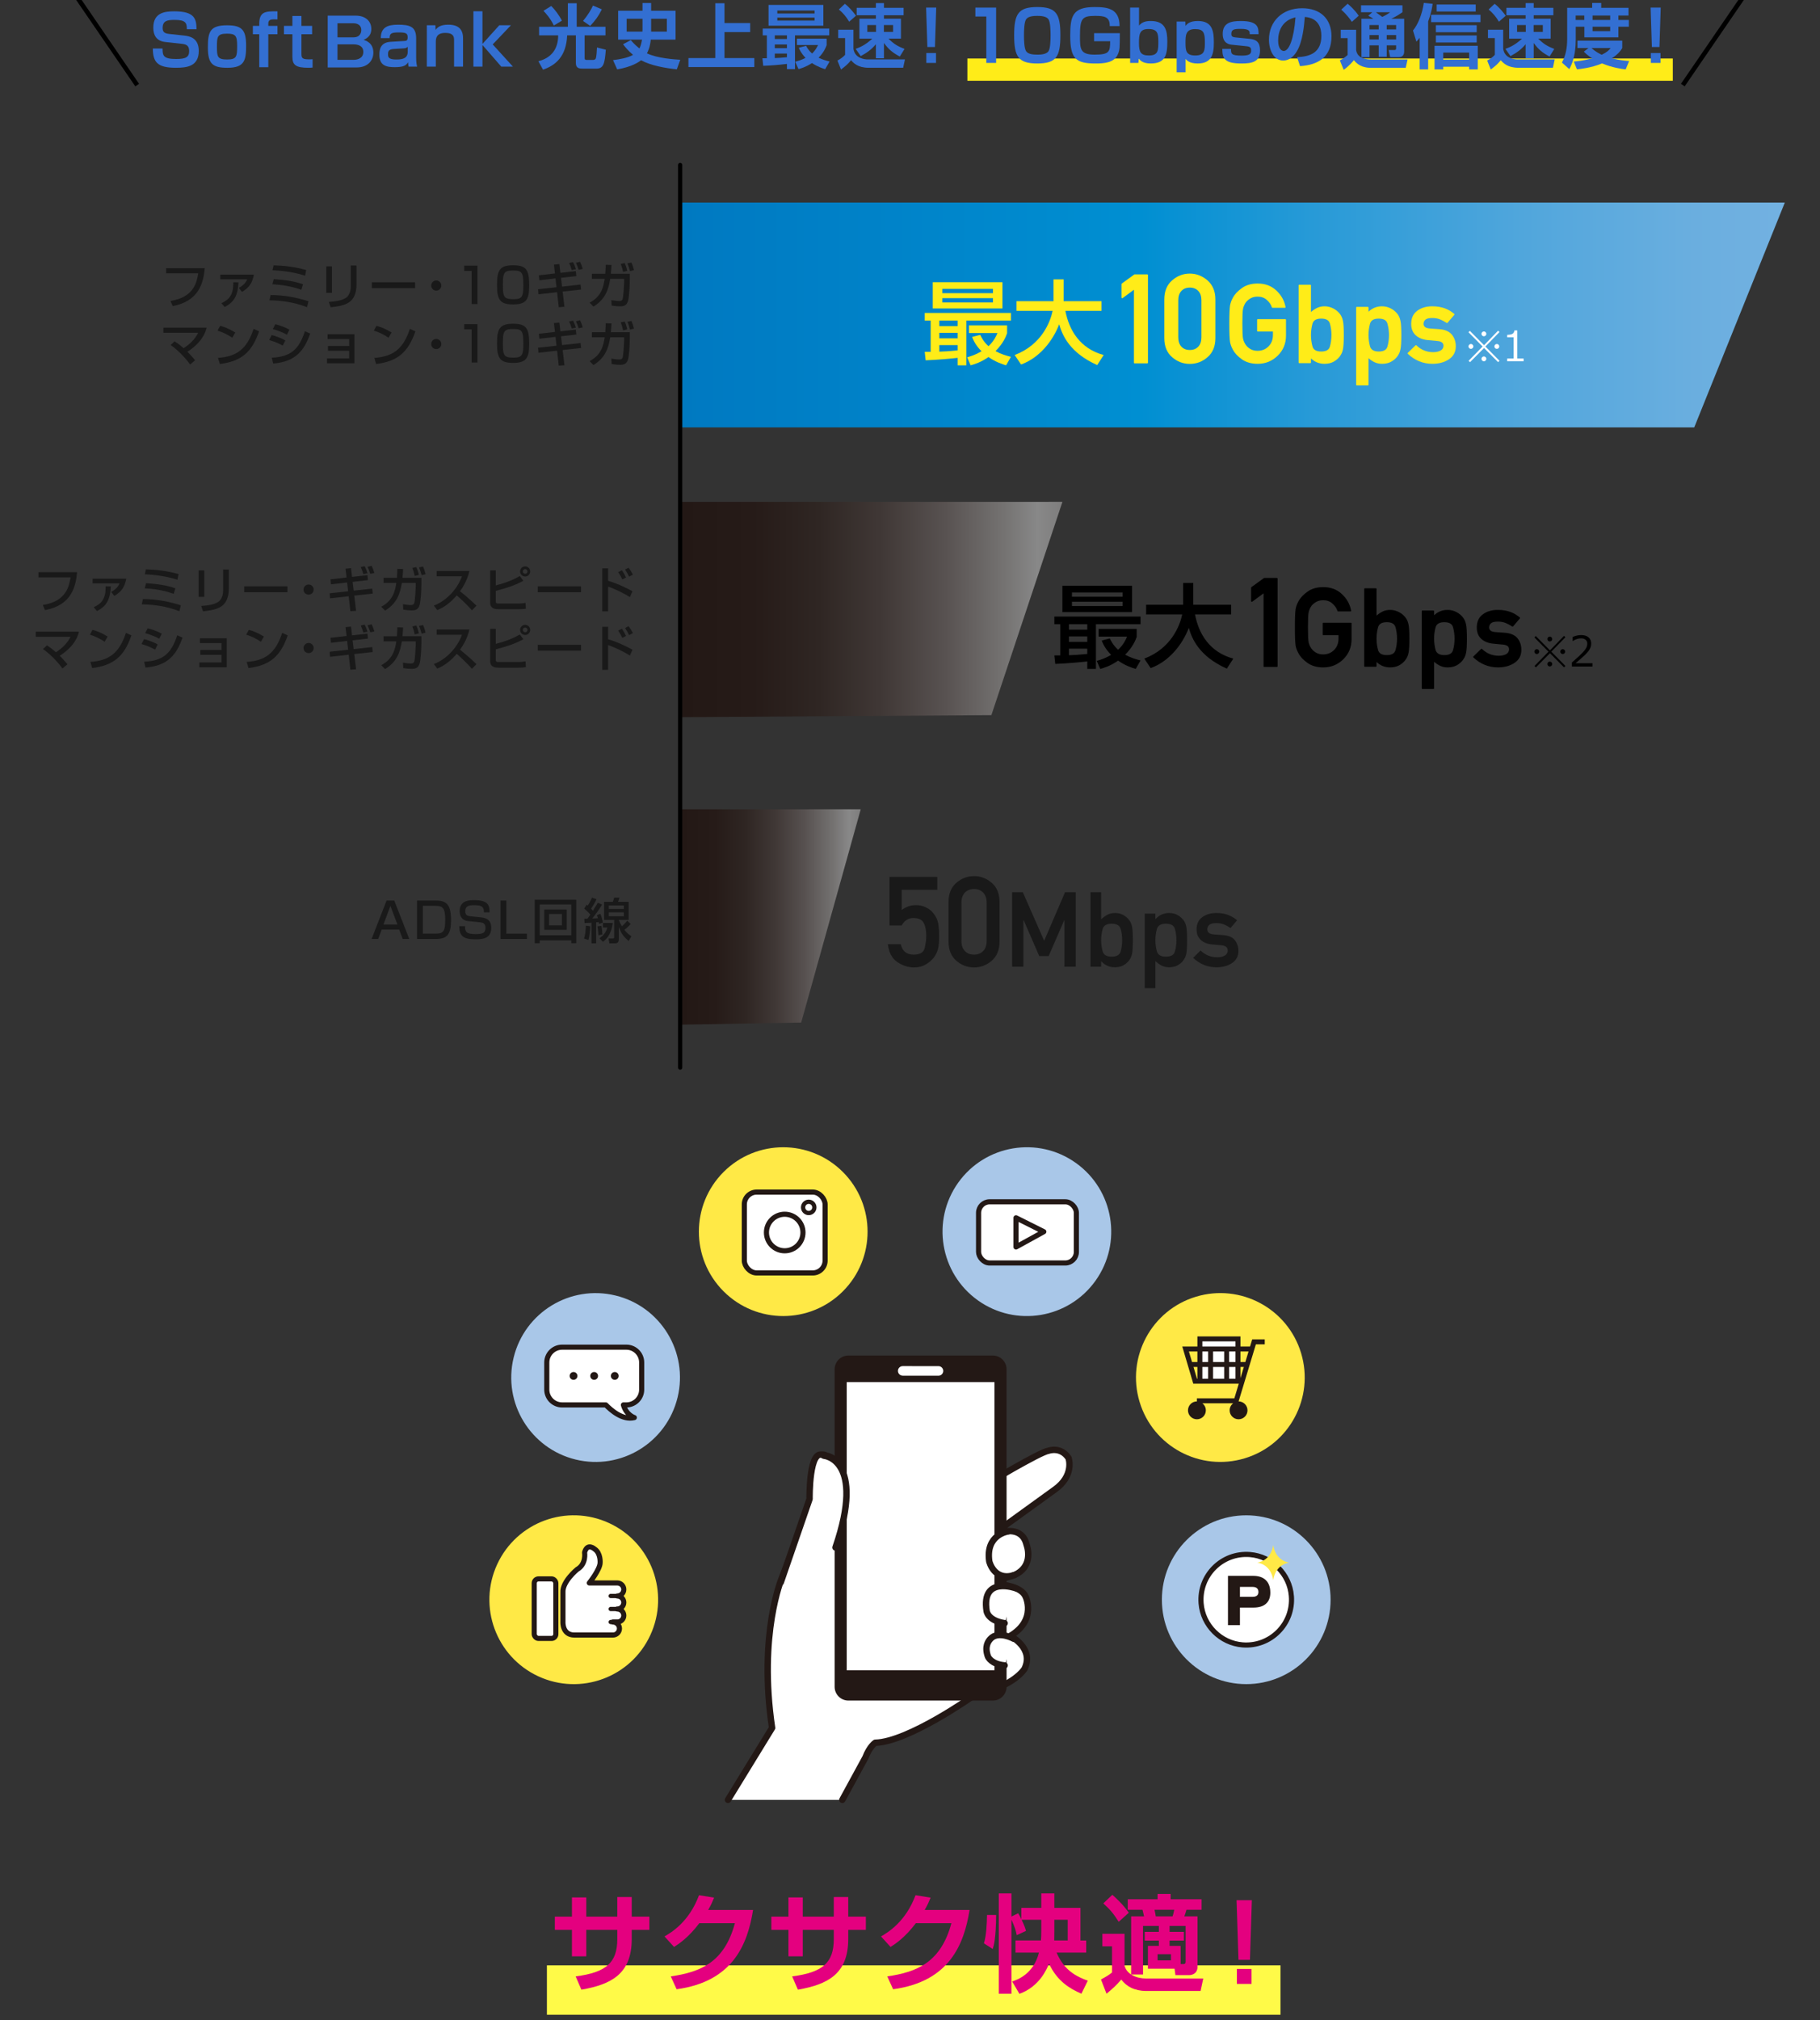 <?xml version="1.0" encoding="UTF-8"?>
<svg id="_レイヤー_11" data-name="レイヤー 11" xmlns="http://www.w3.org/2000/svg" width="750" height="832" xmlns:xlink="http://www.w3.org/1999/xlink" viewBox="0 0 750 832">
  <rect x="0" y="0" width="750" height="832" fill="#333333" stroke="none"/>
  <defs>
    <style>
      .cls-1 {
        fill: #fffa48;
      }

      .cls-2 {
        fill: #231815;
      }

      .cls-3 {
        fill: #a9c7e8;
      }

      .cls-4 {
        fill: #ffe946;
      }

      .cls-5 {
        fill: #ffec18;
      }

      .cls-6, .cls-7, .cls-8, .cls-9, .cls-10, .cls-11 {
        fill: #fff;
      }

      .cls-12 {
        fill: url(#_名称未設定グラデーション_2);
      }

      .cls-7 {
        stroke-width: 2.11px;
      }

      .cls-7, .cls-13, .cls-8, .cls-9, .cls-10, .cls-11 {
        stroke: #231815;
      }

      .cls-7, .cls-13, .cls-14, .cls-9, .cls-10, .cls-11 {
        stroke-linecap: round;
        stroke-linejoin: round;
      }

      .cls-13, .cls-14, .cls-15 {
        fill: none;
      }

      .cls-13, .cls-11 {
        stroke-width: 1.758px;
      }

      .cls-8, .cls-9 {
        stroke-width: 2.11px;
      }

      .cls-8, .cls-15 {
        stroke-miterlimit: 10;
      }

      .cls-14 {
        stroke-width: 1.731px;
      }

      .cls-14, .cls-15 {
        stroke: #000;
      }

      .cls-16 {
        fill: #336fd2;
      }

      .cls-17 {
        fill: url(#_名称未設定グラデーション_3);
      }

      .cls-10 {
        stroke-width: 2.637px;
      }

      .cls-18 {
        fill: #191919;
      }

      .cls-15 {
        stroke-width: 1.863px;
      }

      .cls-19 {
        fill: #e4007f;
      }

      .cls-20 {
        fill: url(#_名称未設定グラデーション_2-2);
      }
    </style>
    <linearGradient id="_名称未設定グラデーション_2" data-name="名称未設定グラデーション 2" x1="280.649" y1="7261.27" x2="437.82" y2="7261.27" gradientTransform="translate(0 7512.283) scale(1 -1)" gradientUnits="userSpaceOnUse">
      <stop offset="0" stop-color="#231815"/>
      <stop offset=".189" stop-color="#261b18"/>
      <stop offset=".361" stop-color="#2f2623"/>
      <stop offset=".526" stop-color="#403836"/>
      <stop offset=".688" stop-color="#575150"/>
      <stop offset=".846" stop-color="#747271"/>
      <stop offset=".935" stop-color="#888"/>
      <stop offset="1" stop-color="#7e7d7d"/>
    </linearGradient>
    <linearGradient id="_名称未設定グラデーション_2-2" data-name="名称未設定グラデーション 2" y1="7134.653" x2="354.7" y2="7134.653" xlink:href="#_名称未設定グラデーション_2"/>
    <linearGradient id="_名称未設定グラデーション_3" data-name="名称未設定グラデーション 3" x1="735.505" y1="7382.56" x2="281.138" y2="7382.56" gradientTransform="translate(0 7512.283) scale(1 -1)" gradientUnits="userSpaceOnUse">
      <stop offset="0" stop-color="#73b1e1"/>
      <stop offset=".09" stop-color="#69aedf"/>
      <stop offset=".239" stop-color="#50a6dc"/>
      <stop offset=".429" stop-color="#279ad7"/>
      <stop offset=".584" stop-color="#008fd2"/>
      <stop offset="1" stop-color="#0079c1"/>
    </linearGradient>
  </defs>
  <line class="cls-15" x1="31.292" y1="-1.795" x2="56.531" y2="35.04"/>
  <line class="cls-15" x1="693.469" y1="35.04" x2="718.708" y2="-1.795"/>
  <rect class="cls-5" x="398.642" y="24.092" width="290.695" height="9.166"/>
  <g>
    <path class="cls-16" d="M222.157,11.024h11.855V1.336h3.644v9.688h11.855v3.527h-8.588v9.34c0,.26,0,.78.694.78h2.862c.376,0,.78-.173.983-.491.347-.607.491-3.383.549-4.627l3.644.926c-.463,5.667-.896,7.778-3.875,7.778h-5.58c-1.302,0-2.892-.029-2.892-2.256v-11.45h-3.586c-.376,8.877-4.915,12.404-9.946,14.14l-1.909-3.47c5.263-1.359,8.154-4.945,8.154-10.67h-7.865v-3.527h.001ZM228.229,10.503c-1.475-3.123-3.585-5.321-4.279-6.044l3.21-1.995c1.445,1.417,3.296,3.846,4.395,6.044l-3.325,1.995h-.001ZM240.258,8.623c1.966-2.342,3.325-4.627,4.105-6.332l3.644,1.561c-1.388,2.805-2.544,4.396-4.8,6.824l-2.949-2.053h0Z"/>
    <path class="cls-16" d="M259.942,16.517c.578.665,1.677,1.967,3.557,3.441.463-.839.839-2.227,1.07-3.644h-9.832V4.43h10.034V1.249h3.557v3.181h10.062v11.884h-10.207c-.289,2.949-1.099,4.8-1.591,5.639,4.251,2.082,11.509,2.516,13.735,2.66l-1.417,3.933c-4.627-.463-10.699-1.532-14.747-3.73-.896.724-3.73,2.718-9.831,3.759l-1.706-3.816c2.631-.318,6.072-.896,8.241-2.169-2.111-1.764-3.297-3.296-4.106-4.366l3.181-1.706h0ZM264.771,7.727h-6.535v5.292h6.506c.029-.231.029-.637.029-.896v-4.396ZM268.328,13.019h6.477v-5.292h-6.477v5.292Z"/>
    <path class="cls-16" d="M298.554,1.336v8.154h10.583v3.73h-10.583v10.698h12.288v3.701h-27.151v-3.701h11.075V1.335h3.788Z"/>
    <path class="cls-16" d="M314.191,24.006h1.822v-9.455h-1.706v-2.776h27.412v2.776h-14.111v13.908h-3.325v-2.14c-3.268.405-6.506.665-9.773.78l-.318-3.094h0ZM316.707,2.03h22.583v8.559h-22.583V2.03ZM319.281,14.551v1.504h5.002v-1.504h-5.002ZM319.281,18.31v1.532h5.002v-1.532h-5.002ZM324.283,22.069h-5.002v1.851c1.214-.058,2.775-.115,5.002-.347v-1.504ZM320.322,4.344v1.214h15.354v-1.214h-15.354ZM320.322,7.236v1.243h15.354v-1.243h-15.354ZM332.176,18.86c.405.78,1.041,1.879,2.458,3.181,1.388-1.272,2.053-2.632,2.487-3.499h-8.732v-2.631h12.26v2.688c-.376,1.013-1.099,2.921-3.325,5.176,1.734.81,3.181,1.215,4.54,1.562l-1.822,3.152c-.983-.318-3.007-.926-5.436-2.516-2.458,1.59-4.396,2.168-5.552,2.486l-1.359-3.036c1.099-.289,2.631-.723,4.251-1.591-1.793-1.908-2.43-3.325-2.776-4.163l3.007-.81h-.001Z"/>
    <path class="cls-16" d="M345.417,12.237h6.275v7.894c.606,3.904,4.539,4.338,5.898,4.338h15.325l-.723,3.44h-14.169c-4.568,0-6.304-1.966-7.315-3.094-1.591,1.851-1.995,2.169-4.135,3.817l-1.475-3.701c1.069-.521,2.371-1.446,3.151-2.343v-6.91h-2.834v-3.441h.002ZM348.164,1.567c1.88,1.446,3.586,3.528,4.569,4.916l-2.806,2.458c-1.127-1.938-2.516-3.615-4.25-5.031l2.486-2.343h.001ZM352.588,20.102c1.128-.376,3.673-1.215,6.882-4.192h-5.32V7.697h6.796v-1.416h-7.923v-3.065h7.923v-1.938h3.325v1.938h8.096v3.065h-8.096v1.416h6.997v8.213h-5.118c2.082,2.14,3.817,3.18,6.593,4.25l-1.938,3.123c-2.862-1.504-4.598-2.892-6.534-5.581v6.304h-3.325v-5.783c-1.822,2.14-3.499,3.384-6.246,4.887l-2.111-3.007h0ZM357.417,10.329v2.805h3.586v-2.805h-3.586ZM364.241,10.329v2.805h3.788v-2.805h-3.788Z"/>
    <path class="cls-16" d="M385.805,3.129l-.521,16.222h-3.123l-.521-16.222h4.165ZM385.718,21.838v4.076h-3.99v-4.076h3.99Z"/>
  </g>
  <path class="cls-16" d="M410.493,3.129v22.785h-4.048V6.802h-4.511v-3.673h8.559Z"/>
  <path class="cls-16" d="M427.462,2.898c7.72,0,9.513,2.719,9.513,11.624,0,8.849-1.735,11.624-9.513,11.624s-9.543-2.747-9.543-11.624c0-8.819,1.735-11.624,9.543-11.624ZM422.864,7.929c-.839,1.186-.896,4.916-.896,6.593s.058,5.407.896,6.593c.896,1.302,3.122,1.388,4.8,1.388,1.012,0,3.47-.058,4.395-1.388.811-1.186.868-4.915.868-6.593s-.058-5.407-.868-6.593c-.925-1.33-3.411-1.388-4.597-1.388-1.244,0-3.673.058-4.598,1.388h0Z"/>
  <path class="cls-16" d="M457.305,10.735c.115-3.991-2.516-4.193-6.102-4.193-5.378,0-6.158,1.215-6.158,8.299,0,5.263,0,7.662,6.043,7.662s6.391-1.186,6.391-5.522h-6.622v-3.325h10.612c-.029,6.102-.029,6.795-.752,8.559-1.504,3.788-6.043,3.933-9.253,3.933-8.067,0-10.438-1.908-10.438-11.421,0-8.01.925-11.827,10.005-11.827,5.349,0,10.322.579,10.322,7.837h-4.048v-.002Z"/>
  <path class="cls-16" d="M469.385,3.129v7.402c1.272-1.504,2.834-1.879,4.829-1.879,5.956,0,6.824,3.759,6.824,8.501,0,5.407-.781,8.992-6.854,8.992-3.412,0-4.453-1.417-4.915-2.053l-.145,1.821h-3.412V3.128h3.673ZM469.357,17.702c0,3.701.665,5.147,4.105,5.147,3.875,0,3.875-2.14,3.875-5.783,0-3.354-.376-5.118-4.077-5.118-3.644,0-3.903,2.14-3.903,5.754Z"/>
  <path class="cls-16" d="M488.474,8.883l.059,1.793c.578-.723,1.59-2.023,5.089-2.023,6.072,0,6.593,4.221,6.593,8.992,0,5.002-1.099,8.501-6.68,8.501-3.412,0-4.511-1.33-4.974-1.879v5.522h-3.672V8.883h3.585ZM488.533,17.587c0,3.296.202,5.263,4.048,5.263,3.933,0,3.933-2.284,3.933-5.523,0-3.903-.578-5.349-4.049-5.349-3.932,0-3.932,2.747-3.932,5.609Z"/>
  <path class="cls-16" d="M514.995,14.088c0-1.215.029-2.197-3.729-2.197-2.66,0-3.846.231-3.846,2.053,0,.926.289,1.33,1.821,1.475l5.783.578c2.718.261,4.222,1.417,4.222,4.742,0,4.829-3.325,5.407-7.634,5.407-6.65,0-7.894-1.764-7.923-6.015h3.586c.028,2.054.028,2.776,4.568,2.776,3.644,0,3.729-1.128,3.729-2.14,0-1.186-.404-1.562-1.995-1.735l-5.869-.606c-.954-.087-3.846-.405-3.846-4.453,0-4.627,3.47-5.32,7.489-5.32,7.257,0,7.257,2.805,7.286,5.436h-3.644.002Z"/>
  <path class="cls-16" d="M534.515,23.543c5.176-.23,10.005-1.705,10.005-8.79,0-3.268-1.186-7.345-6.824-7.778-.289,3.47-.839,10.034-3.238,14.082-.492.839-2.343,3.875-5.668,3.875-3.903,0-5.869-4.366-5.869-8.56,0-7.575,5.493-12.982,13.647-12.982,7.489,0,12.115,4.308,12.115,11.565,0,8.56-5.378,11.77-12.954,12.289,0,0-1.214-3.701-1.214-3.701ZM526.707,16.69c0,3.644,1.619,4.309,2.313,4.309,2.14,0,4.164-4.829,4.829-13.851-5.494,1.243-7.143,5.639-7.143,9.542h.001Z"/>
  <path class="cls-16" d="M552.509,12.267h6.333v8.327c.173,1.041.693,3.904,6.361,3.904h14.833l-.752,3.44h-14.284c-2.11,0-5.089-.491-7.055-3.181-.405.521-2.024,2.458-4.222,3.99l-1.591-3.875c1.186-.578,2.284-1.388,3.21-2.227v-6.939h-2.834v-3.44h0ZM555.343,1.539c.983.838,2.775,2.342,4.568,4.944l-2.834,2.516c-.78-1.186-2.168-3.065-4.366-5.031,0,0,2.632-2.429,2.632-2.429ZM565.521,5.037h-4.655v-2.833h17.061v2.833c-.723.492-2.343,1.648-4.598,2.689h5.32v13.388c0,1.388-.55,2.429-2.313,2.429h-3.47l-.578-2.949h2.342c.578,0,.694-.26.694-.78v-1.128h-3.875v4.685h-3.296v-4.685h-3.788v4.857h-3.325V7.727h4.887c-.694-.463-1.099-.723-2.082-1.243l1.677-1.446h0ZM564.365,10.329v1.793h3.788v-1.793h-3.788ZM564.365,14.435v1.821h3.788v-1.821h-3.788ZM566.968,5.037c.838.579,2.11,1.504,2.66,1.938,2.11-1.069,2.573-1.445,3.21-1.938h-5.87ZM571.449,10.329v1.793h3.875v-1.793h-3.875ZM571.449,14.435v1.821h3.875v-1.821h-3.875Z"/>
  <path class="cls-16" d="M585.026,15.563c-.55.752-.81,1.012-1.359,1.562l-1.388-4.568c2.024-2.458,3.788-6.65,4.453-11.364l3.644.376c-.174,1.272-.521,3.673-1.851,7.287v19.72h-3.499v-13.012h0ZM610.095,6.079v3.036h-20.356v-3.036h20.356ZM608.968,18.86v9.715h-3.557v-1.099h-10.67v1.099h-3.586v-9.715h17.813ZM608.533,10.387v2.892h-16.828v-2.892h16.828ZM608.533,14.609v2.892h-16.828v-2.892h16.828ZM608.129,1.857v2.892h-16.106V1.857h16.106ZM594.741,21.665v2.892h10.67v-2.892h-10.67Z"/>
  <path class="cls-16" d="M613.169,12.237h6.275v7.894c.606,3.904,4.539,4.338,5.898,4.338h15.325l-.723,3.44h-14.169c-4.568,0-6.304-1.966-7.315-3.094-1.591,1.851-1.995,2.169-4.135,3.817l-1.475-3.701c1.069-.521,2.371-1.446,3.151-2.343v-6.91h-2.834v-3.441h.002ZM615.916,1.567c1.88,1.446,3.586,3.528,4.569,4.916l-2.806,2.458c-1.127-1.938-2.516-3.615-4.25-5.031l2.486-2.343h.001ZM620.34,20.102c1.128-.376,3.673-1.215,6.882-4.192h-5.32V7.697h6.796v-1.416h-7.923v-3.065h7.923v-1.938h3.325v1.938h8.096v3.065h-8.096v1.416h6.997v8.213h-5.118c2.082,2.14,3.817,3.18,6.593,4.25l-1.938,3.123c-2.862-1.504-4.598-2.892-6.534-5.581v6.304h-3.325v-5.783c-1.822,2.14-3.499,3.384-6.246,4.887l-2.111-3.007h-.001ZM625.169,10.329v2.805h3.586v-2.805h-3.586ZM631.993,10.329v2.805h3.788v-2.805h-3.788Z"/>
  <path class="cls-16" d="M645.813,3.216h10.294v-1.995h3.73v1.995h11.248v3.181h-4.164v1.822h4.309v2.775h-4.309v4.395h-14.023v-4.395h-3.557v5.32c0,2.429-.174,7.808-2.66,12.145l-3.036-2.689c1.619-2.949,2.168-6.217,2.168-9.629V3.216ZM654.604,19.784h-4.569v-3.036h18.478v3.036c-.521.839-1.446,2.4-4.309,4.222,3.181.81,5.522,1.012,7.142,1.128l-1.416,3.44c-1.735-.202-5.379-.665-9.745-2.457-4.481,1.851-8.848,2.284-10.352,2.429l-1.301-3.21c1.475-.115,4.019-.347,7.604-1.301-2.053-1.33-2.718-1.995-3.441-2.776l1.909-1.475h0ZM649.312,6.396v1.822h3.557v-1.822h-3.557ZM655.818,19.784c1.591,1.446,3.123,2.227,4.222,2.776,2.313-1.128,2.949-1.88,3.701-2.776h-7.923ZM656.281,6.396v1.822h7.258v-1.822h-7.258ZM656.281,10.994v1.821h7.258v-1.821h-7.258Z"/>
  <path class="cls-16" d="M684.361,3.129l-.521,16.222h-3.123l-.521-16.222h4.165ZM684.274,21.838v4.076h-3.99v-4.076h3.99Z"/>
  <path class="cls-16" d="M76.994,12.04c0-2.458-.347-3.846-5.002-3.846-3.036,0-4.974.347-4.974,3.325,0,1.647.78,2.255,2.689,2.458l6.13.664c2.14.231,6.072.868,6.072,6.333,0,6.391-4.944,6.939-9.427,6.939-7.749,0-9.426-2.399-9.513-7.923h4.019c0,2.921.289,4.309,5.61,4.309,3.961,0,5.349-.752,5.349-3.268,0-2.053-.982-2.747-2.747-2.949l-7.055-.78c-3.759-.405-4.974-2.892-4.974-5.87,0-6.159,4.568-6.767,8.646-6.767,8.473,0,9.108,3.152,9.166,7.374h-3.99,0Z"/>
  <path class="cls-16" d="M101.425,18.835c0,5.985-.637,9.079-7.691,9.079-6.072,0-8.067-1.562-8.067-8.327,0-6.333.723-9.166,7.894-9.166,6.13,0,7.865,1.879,7.865,8.414h0ZM93.56,24.502c3.961,0,4.164-1.156,4.164-5.667,0-4.077-.607-4.974-4.164-4.974-4.048,0-4.164,1.302-4.164,5.35,0,4.019.116,5.291,4.164,5.291Z"/>
  <path class="cls-16" d="M106.831,9.9c0-5.061,2.371-5.321,7.518-5.234v3.325c-2.429-.086-3.788-.115-3.788,1.706v.954h3.788v3.441h-3.788v13.59h-3.729v-13.59h-2.632v-3.441h2.632v-.751h0Z"/>
  <path class="cls-16" d="M120.492,6.575h3.729v4.076h4.396v3.441h-4.396v8.097c0,1.792.405,2.255,3.238,2.255.724,0,.896-.029,1.359-.058v3.44c-.752.087-1.359.087-1.648.087-5.263,0-6.679-1.099-6.679-4.568v-9.253h-3.471v-3.441h3.471v-4.076h.001Z"/>
  <path class="cls-16" d="M171.49,23.643c0,2.227.261,3.209.405,3.787h-3.528c-.145-.693-.173-1.012-.202-1.821-.723,1.243-1.677,2.053-5.465,2.053-3.412,0-6.361-.578-6.361-5.118,0-1.792.231-5.06,4.568-5.32l5.726-.347c.752-.058,1.359-.087,1.359-1.504,0-1.706-.781-2.023-3.76-2.023-3.064,0-3.672.521-3.672,2.342h-3.644c.029-4.481,2.862-5.522,7.113-5.522,4.713,0,7.46.723,7.46,5.552v7.923-.002ZM168.02,19.218c-.231.348-.607.637-1.59.694l-4.222.26c-2.256.145-2.313,1.215-2.313,2.285,0,1.532.867,2.053,3.585,2.053,3.182,0,4.54-.954,4.54-3.181v-2.111Z"/>
  <path class="cls-16" d="M179.424,10.399l.087,1.909c.81-1.157,2.11-2.14,5.233-2.14,4.049,0,6.072,1.792,6.072,5.58v11.682h-3.701v-11.017c0-1.301-.318-2.862-3.557-2.862-3.729,0-3.961,2.169-3.961,3.759v10.12h-3.701V10.399h3.528Z"/>
  <path class="cls-16" d="M205.756,10.399h4.8l-7.518,7.895,8.327,9.137h-4.8l-7.749-8.905v8.905h-3.73V4.646h3.73v13.445l6.939-7.691h.001Z"/>
  <path class="cls-16" d="M146.524,6.442c4.385,0,6.494,2.542,6.494,5.467,0,3.142-2.299,4.117-3.191,4.495.973.325,4.03,1.271,4.03,5.279,0,3.115-2.165,6.09-6.847,6.09h-11.966V6.443h11.48ZM139.076,9.579v5.797h6.554c2.844,0,3.25-2.032,3.25-2.98,0-2.655-2.545-2.818-3.25-2.818h-6.554ZM139.076,18.27v6.366h6.69c1.733,0,3.954-.731,3.954-3.251s-2.194-3.115-3.981-3.115h-6.663Z"/>
  <g>
    <g>
      <circle class="cls-4" cx="502.89" cy="567.303" r="34.761" transform="translate(-142.29 169.215) rotate(-16.769)"/>
      <rect class="cls-6" x="494.345" y="551.377" width="15.842" height="16.931"/>
      <circle class="cls-3" cx="423.167" cy="507.236" r="34.761" transform="translate(-235.565 556.546) rotate(-54.444)"/>
      <circle class="cls-3" cx="513.56" cy="658.816" r="34.761"/>
      <circle class="cls-4" cx="322.756" cy="507.236" r="34.761" transform="translate(-264.137 376.788) rotate(-45)"/>
      <circle class="cls-3" cx="245.442" cy="567.31" r="34.761" transform="translate(-363.736 672.121) rotate(-76.367)"/>
      <circle class="cls-4" cx="236.438" cy="658.816" r="34.761" transform="translate(-460.798 597.143) rotate(-65.203)"/>
      <path class="cls-9" d="M231.64,554.81h26.472c3.488,0,6.316,2.828,6.316,6.317v11.146c0,3.489-2.828,6.317-6.316,6.317h-1.213c1.172,4.19,4.494,5.218,4.494,5.218-4.877,1.219-9.646-3.099-11.737-5.218h-18.016c-3.488,0-6.316-2.828-6.316-6.317v-11.146c0-3.489,2.828-6.317,6.316-6.317h0Z"/>
      <path class="cls-2" d="M237.953,566.647c0,.893-.714,1.607-1.607,1.607s-1.607-.714-1.607-1.607.714-1.607,1.607-1.607c.944,0,1.607.765,1.607,1.607ZM246.448,566.647c0,.893-.714,1.607-1.607,1.607s-1.607-.714-1.607-1.607.715-1.607,1.607-1.607c.944,0,1.607.765,1.607,1.607ZM254.943,566.647c0,.893-.714,1.607-1.607,1.607s-1.607-.714-1.607-1.607.715-1.607,1.607-1.607c.944,0,1.607.765,1.607,1.607Z"/>
      <g>
        <rect class="cls-9" x="306.725" y="490.942" width="33.29" height="33.29" rx="5.078" ry="5.078"/>
        <circle class="cls-7" cx="323.369" cy="507.588" r="7.526"/>
        <circle class="cls-11" cx="333.263" cy="497.243" r="2.322"/>
      </g>
      <g>
        <rect class="cls-9" x="220.143" y="650.235" width="8.917" height="24.521" rx="1.785" ry="1.785"/>
        <path class="cls-9" d="M257.058,659.955c0-1.475-1.207-2.682-2.682-2.682,1.475,0,2.682-1.207,2.682-2.682s-1.207-2.682-2.682-2.682h-11.529s4.458-5.573,4.458-8.359c0,0,.279-3.901-2.229-5.573,0,0-3.065-2.786-4.18,1.393,0,0,.836,4.737-3.065,6.966,0,0-6.13,5.016-5.851,9.474v12.26s-.279,5.294,4.737,5.294h15.883c1.47-.007,2.67-1.211,2.67-2.682s-1.201-2.675-2.67-2.681h1.776c1.475,0,2.682-1.207,2.682-2.682s-1.207-2.682-2.682-2.682c1.475,0,2.682-1.207,2.682-2.682h0Z"/>
      </g>
      <line class="cls-13" x1="251.657" y1="657.273" x2="254.376" y2="657.273"/>
      <line class="cls-13" x1="251.657" y1="662.637" x2="254.376" y2="662.637"/>
      <line class="cls-13" x1="251.657" y1="668.001" x2="254.376" y2="668.001"/>
      <g>
        <rect class="cls-9" x="403.257" y="494.942" width="40.305" height="25.191" rx="4.552" ry="4.552"/>
        <polygon class="cls-9" points="418.689 501.529 418.689 513.546 430.134 507.251 418.689 501.529"/>
      </g>
      <path class="cls-2" d="M516.016,551.605l-.892,2.944h-3.952v-4.169h-17.735v4.169h-6.232l4.528,15.283h18.759l-1.833,6.051h-15.428v1.265c-2.032,0-3.679,1.647-3.679,3.679s1.647,3.677,3.679,3.677,3.678-1.645,3.678-3.677c0-1.187-.571-2.231-1.443-2.904h12.696c-.872.673-1.444,1.717-1.444,2.904,0,2.032,1.648,3.677,3.679,3.677s3.679-1.645,3.679-3.677-1.642-3.672-3.668-3.678l7.122-23.504h3.657v-2.041h-5.171,0ZM514.506,556.589l-1.314,4.334h-2.02v-4.334h3.334ZM512.574,562.964l-1.402,4.626v-4.626h1.402ZM499.892,560.923v-4.334h4.58v4.334h-4.58ZM504.472,562.964v4.827h-4.58v-4.827h4.58ZM497.851,560.923h-2.374v-4.334h2.374v4.334ZM506.512,556.589h2.619v4.334h-2.619v-4.334ZM495.477,552.42h13.654v2.129h-13.654v-2.129ZM493.437,556.589v4.334h-2.215l-1.284-4.334h3.499ZM493.257,567.791l-1.431-4.827h1.61v4.827h-.18.001ZM495.477,562.964h2.374v4.827h-2.374v-4.827ZM506.512,567.791v-4.827h2.619v4.827h-2.619Z"/>
      <g>
        <path class="cls-10" d="M299.994,741.233l18.177-29.622c-5.748-38.794,3.983-61.654,3.983-61.654l12.526-32.634s-.33-21.757,5.934-17.799c0,0,13.518,1.317,5.935,31.644,0,0,5.152,30.157,4.614,19.778l54.293-39.192s23.306-13.91,26.539-14.269c0,0,5.037-1.966,8.334,2.978,0,0,2.637,7.252-5.933,13.187l-26.534,19.167.328,1.647,4.93-3.516s8.062-2.519,9.906,5.165c0,0,3.447,8.691-4.947,12.526l-7.251,2.307-3.625,1.648-1.65,1.647,6.923-1.647s8.431.552,10.218,5.059c0,0,5.687,11.907-10.792,18.168l-4.699.176,2.982.589,6.211-2.809s9.952,5.039,5.772,13.559c0,0-4.397,7.118-18.921,10.089l-2.636,1.318s-26.412,18.645-39.927,18.974c0,0-2.28,1.436-4.077,6.107l-9.495,17.409"/>
        <path class="cls-2" d="M349.596,558.26h59.544c3.122,0,5.657,2.535,5.657,5.657v130.77c0,3.123-2.536,5.659-5.659,5.659h-59.54c-3.123,0-5.659-2.536-5.659-5.659v-130.768c0-3.123,2.535-5.658,5.658-5.658h-.001Z"/>
        <rect class="cls-6" x="348.929" y="569.201" width="60.878" height="118.682"/>
        <path class="cls-10" d="M321.763,651.623l11.849-34.301s-.328-21.757,5.935-17.799c0,0,17.228,1.273,4.751,37.781"/>
        <path class="cls-10" d="M418.661,654.125s-14.361-5.291-12.093,9.322c0,0,.352,3.922,7.432,5.039"/>
        <path class="cls-10" d="M417.78,674.91s-6.435-3.574-9.684.081c-.894,1.006-2.409,3.069-1.023,7.1.155.45,1.512,3.275,6.928,3.779"/>
        <path class="cls-10" d="M416.506,649.142l1.571-.504c-8.457,2.773-10.415-5.619-10.415-5.619-1.598-11.064,7.723-12.324,7.723-12.324"/>
        <path class="cls-6" d="M388.7,564.598c-.005,1.09-.887,1.969-1.975,1.968l-14.726-.013c-1.089-.005-1.97-.891-1.963-1.975h0c-.007-1.095.882-1.971,1.977-1.971l14.721.013c1.084.002,1.973.884,1.966,1.979h0Z"/>
      </g>
      <path class="cls-8" d="M532.162,657.297c.908,11.499-8.617,21.026-20.118,20.119-9.045-.713-16.371-8.043-17.084-17.088-.907-11.501,8.617-21.022,20.116-20.114,9.044.714,16.371,8.039,17.086,17.082h0Z"/>
      <path class="cls-2" d="M510.964,662.059v7.225h-4.936v-20.301h10.355c2.304,0,4.064.6,5.281,1.8,1.215,1.201,1.824,2.912,1.824,5.136,0,1.974-.596,3.492-1.788,4.552-1.192,1.059-2.924,1.589-5.196,1.589h-5.54ZM510.964,657.616h5.226c.787,0,1.383-.165,1.788-.494.406-.329.609-.823.609-1.481,0-.69-.203-1.212-.609-1.565-.405-.353-1.001-.53-1.788-.53h-5.226v4.07h0Z"/>
      <path class="cls-4" d="M524.682,636.296c-1.012,6.795-6.651,7.229-6.651,7.229,0,0,5.639.434,6.651,7.229,1.012-6.795,6.651-7.229,6.651-7.229,0,0-5.639-.434-6.651-7.229Z"/>
    </g>
    <rect class="cls-1" x="225.373" y="809.382" width="302.309" height="20.348"/>
    <g>
      <path class="cls-19" d="M254.375,781.252h5.951v8.096h7.265v5.427h-7.265v3.808c0,14.354-8.446,18.687-20.743,20.83l-2.363-5.47c12.56-1.619,17.155-5.646,17.155-15.316v-3.852h-12.779v10.897h-5.907v-10.897h-7.046v-5.427h7.046v-7.92h5.907v7.92h12.779v-8.096h0Z"/>
      <path class="cls-19" d="M310.332,786.59c-2.275,14.136-8.271,29.496-31.509,32.647l-2.406-5.296c12.428-1.794,22.1-5.864,26.432-21.925h-14.66c-4.42,5.908-8.446,8.533-10.415,9.803l-3.938-4.332c2.713-1.576,10.108-5.908,14.223-16.98l6.214,1.007c-.656,1.619-1.226,2.933-2.45,5.076h18.511-.002Z"/>
      <path class="cls-19" d="M343.595,781.252h5.951v8.096h7.265v5.427h-7.265v3.808c0,14.354-8.446,18.687-20.743,20.83l-2.363-5.47c12.56-1.619,17.155-5.646,17.155-15.316v-3.852h-12.779v10.897h-5.907v-10.897h-7.046v-5.427h7.046v-7.92h5.907v7.92h12.779v-8.096h0Z"/>
      <path class="cls-19" d="M399.551,786.59c-2.275,14.136-8.271,29.496-31.509,32.647l-2.406-5.296c12.428-1.794,22.1-5.864,26.432-21.925h-14.66c-4.42,5.908-8.446,8.533-10.415,9.803l-3.938-4.332c2.713-1.576,10.108-5.908,14.223-16.98l6.214,1.007c-.656,1.619-1.226,2.933-2.45,5.076h18.511-.002Z"/>
      <path class="cls-19" d="M410.499,788.648c-.088,9.539-.919,12.472-1.4,14.004l-3.633-2.32c1.007-3.194,1.226-8.271,1.27-11.684h3.764-.001ZM421.002,790.617c1.269,2.67,1.531,3.633,1.794,4.595l-3.808,1.751c-.524-2.977-2.101-6.215-2.188-6.346v30.459h-5.208v-41.313h5.208v9.541l2.757-1.357c.394.613.656,1.051,1.312,2.407v-4.639h8.228v-5.952h5.383v5.952h10.766v13.435h2.363v4.989h-12.21c2.626,5.995,6.39,9.321,12.866,11.554l-2.626,5.383c-4.727-2.058-9.978-5.121-13.348-12.385-.875,2.145-3.895,9.452-12.209,12.428l-2.977-5.076c1.926-.656,8.797-2.932,11.028-11.903h-9.671v-4.989h10.503c.087-1.094.131-2.318.131-3.764v-4.77h-8.096.002ZM439.994,799.15v-8.533h-5.514v4.901c0,1.838,0,2.057-.044,3.632h5.558Z"/>
      <path class="cls-19" d="M454.269,796.393h9.146v13.173c.962,3.632,5.076,5.251,8.796,5.251h23.632l-1.095,5.12h-22.8c-1.707,0-4.026-.438-5.82-1.312-1.707-.832-2.976-1.969-4.07-3.369-2.057,2.362-3.457,3.676-6.083,5.82l-2.275-5.865c1.795-.962,3.457-1.925,4.552-2.888v-10.766h-3.982v-5.164h0ZM458.382,780.332c4.07,3.676,5.515,5.602,6.783,7.396l-4.157,3.721c-2.275-3.502-3.282-4.771-6.346-7.571l3.72-3.545h0ZM477.55,793.154h-6.521v19.999h-4.901v-23.938h5.339c-.219-.963-.394-1.663-.656-2.713h-6.083v-4.333h12.297v-2.188h5.383v2.188h12.735v4.333h-6.215c-.35,1.182-.438,1.531-.875,2.713h5.427v20.743c0,2.976-2.451,3.457-3.37,3.457h-5.732l-.351-2.626h-10.984v-9.408h4.508v-2.188h-5.82v-3.589h5.82v-2.45h0ZM475.756,786.503c.263,1.05.263,1.269.525,2.713h6.914c.35-.919.656-2.494.7-2.713h-8.14.001ZM477.025,804.795v2.538h5.515v-2.538h-5.515ZM481.97,795.605h5.908v3.589h-5.908v2.188h4.552v7.483h1.094c.438,0,.963-.044.963-.963v-14.748h-6.608v2.45h-.001Z"/>
      <path class="cls-19" d="M515.876,782.564l-.788,24.551h-4.727l-.787-24.551h6.302ZM515.744,810.878v6.171h-6.039v-6.171h6.039Z"/>
    </g>
  </g>
  <g>
    <path class="cls-18" d="M84.376,110.43c-.521,5.839-2.268,13.604-13.223,15.631l-.903-2.127c9.731-1.484,10.855-7.825,11.438-11.377h-13.224v-2.127s15.912,0,15.912,0Z"/>
    <path class="cls-18" d="M104.64,113.099c-.702,3.451-1.826,5.277-4.936,7.103l-1.265-1.646c2.488-1.344,3.13-2.849,3.432-3.511h-11.097v-1.946h13.866ZM91.237,124.857c3.351-1.524,4.976-3.611,4.916-8.607l2.127.04c-.261,5.879-2.127,8.267-5.699,10.152l-1.344-1.585h0Z"/>
    <path class="cls-18" d="M126.529,126.502c-5.599-2.127-10.535-2.729-15.491-2.829l.482-2.188c6.44.101,10.936,1.164,15.61,2.568l-.602,2.448h0ZM124.181,119.339c-4.455-1.545-7.967-2.026-11.939-2.268l.562-2.127c5.196.381,8.326.863,12.079,2.127,0,0-.702,2.268-.702,2.268ZM125.726,113.52c-2.749-.843-6.983-1.926-13.444-2.228l.481-2.026c3.793.101,8.367.521,13.424,1.946l-.461,2.308Z"/>
    <path class="cls-18" d="M136.78,120.603h-2.328v-10.896h2.328v10.896ZM146.913,116.971c0,8.026-4.775,8.949-10.654,9.571l-.743-2.207c2.91-.181,4.836-.521,6.582-1.404,2.327-1.185,2.448-4.134,2.448-4.896v-8.688h2.367v7.625h0Z"/>
    <path class="cls-18" d="M171.051,116.249v2.428h-17.818v-2.428h17.818Z"/>
    <path class="cls-18" d="M181.863,117.593c0,1.164-.923,2.087-2.087,2.087s-2.106-.923-2.086-2.087c0-1.164.942-2.087,2.086-2.087s2.087.923,2.087,2.087Z"/>
    <path class="cls-18" d="M196.771,109.406v15.812h-2.408v-13.645h-3.069v-2.167h5.478,0Z"/>
    <path class="cls-18" d="M218.078,117.533c0,5.778-1.144,7.845-6.621,7.845-5.378,0-6.642-1.865-6.642-8.065,0-6.16,1.244-8.066,6.642-8.066,5.478,0,6.621,1.966,6.621,8.287h0ZM207.223,117.352c0,4.996.462,5.858,4.375,5.858,3.611,0,4.073-1.043,4.073-5.778,0-5.257-.542-6.02-4.234-6.02-3.731,0-4.214.883-4.214,5.939h0Z"/>
    <path class="cls-18" d="M228.27,108.985l2.247-.221.421,3.611,6.341-.723.221,2.047-6.32.723.441,3.611,7.625-.843.221,2.047-7.604.843.742,6.261-2.348.181-.683-6.181-7.685.863-.161-2.087,7.605-.823-.422-3.632-6.642.763-.2-2.047,6.621-.762-.421-3.632h.001ZM235.614,111.212c-.462-1.444-.622-1.886-1.084-2.889l1.626-.361c.481.963.762,1.625,1.163,2.909l-1.705.341ZM238.443,111.112c-.381-1.305-.943-2.528-1.104-2.87l1.705-.421c.422.943.803,1.886,1.104,2.93l-1.705.361h0Z"/>
    <path class="cls-18" d="M259.529,112.737v2.628c0,1.004-.101,4.776-.482,7.404-.441,3.15-1.905,3.392-3.631,3.392-.643,0-1.807-.04-3.371-.321l-.121-2.228c.702.121,2.248.361,3.23.361,1.265,0,1.425-.662,1.545-1.404.222-1.204.502-5.478.502-6.461v-1.265h-5.738c-.742,4.575-2.047,8.407-6.902,11.417l-1.586-1.604c4.856-2.589,5.659-6.401,6.221-9.812h-5.277v-2.106h5.519c.14-1.887.16-3.03.16-3.692l2.388.08c-.04.883-.101,2.007-.261,3.612h7.806-.002ZM256.759,111.974c-.281-1.404-.502-2.106-.963-3.291l1.646-.341c.32.742.702,1.665,1.043,3.211l-1.726.421ZM259.609,111.673c-.201-.742-.521-1.986-1.063-3.211l1.665-.36c.462,1.104.702,1.766,1.044,3.149l-1.646.422h0Z"/>
    <path class="cls-18" d="M78.336,150.097c-1.906-2.669-5.036-5.96-8.025-8.006l1.645-1.525c1.746,1.164,2.789,2.007,3.713,2.829,2.487-1.605,4.695-3.672,5.999-6.341h-14.326v-2.106h17.798c-.281,1.063-.883,3.472-3.451,6.24-1.063,1.164-2.589,2.488-4.455,3.672,1.465,1.465,2.488,2.709,3.171,3.512l-2.067,1.726h-.002Z"/>
    <path class="cls-18" d="M95.711,139.101c-1.505-1.104-3.993-2.327-6.06-2.949l1.083-1.967c1.766.502,3.512,1.084,6.221,2.749l-1.244,2.167ZM89.852,147.388c7.505-.542,11.858-3.431,14.647-11.959l2.268,1.023c-2.949,8.568-7.283,12.36-16.173,13.464l-.742-2.528Z"/>
    <path class="cls-18" d="M116.536,142.312c-2.628-1.305-2.688-1.345-5.618-2.288l1.044-2.026c.963.241,3.451.943,5.618,2.207l-1.044,2.107ZM112.002,147.308c7.564-.382,11.096-3.09,13.645-10.896l2.187.963c-2.448,6.862-5.879,11.598-15.27,12.34,0,0-.562-2.407-.562-2.407ZM118.242,137.837c-2.448-1.364-5.177-2.127-5.819-2.308l1.044-1.986c.682.181,3.25.803,5.799,2.227l-1.023,2.067h0Z"/>
    <path class="cls-18" d="M146.051,137.656v11.959h-11.297v-2.007h9.149v-3.15h-8.748v-1.986h8.748v-2.85h-8.909v-1.966h11.057,0Z"/>
    <path class="cls-18" d="M160.115,139.101c-1.505-1.104-3.993-2.327-6.06-2.949l1.083-1.967c1.766.502,3.512,1.084,6.221,2.749l-1.244,2.167h0ZM154.256,147.388c7.505-.542,11.858-3.431,14.647-11.959l2.268,1.023c-2.949,8.568-7.283,12.36-16.173,13.464l-.742-2.528Z"/>
    <path class="cls-18" d="M181.863,141.669c0,1.164-.923,2.087-2.087,2.087s-2.106-.923-2.086-2.087c0-1.164.942-2.087,2.086-2.087s2.087.923,2.087,2.087Z"/>
    <path class="cls-18" d="M196.771,133.482v15.812h-2.408v-13.645h-3.069v-2.167h5.478,0Z"/>
    <path class="cls-18" d="M218.078,141.609c0,5.778-1.144,7.845-6.621,7.845-5.378,0-6.642-1.865-6.642-8.065,0-6.16,1.244-8.066,6.642-8.066,5.478,0,6.621,1.966,6.621,8.287h0ZM207.223,141.428c0,4.996.462,5.858,4.375,5.858,3.611,0,4.073-1.043,4.073-5.778,0-5.257-.542-6.02-4.234-6.02-3.731,0-4.214.883-4.214,5.939h0Z"/>
    <path class="cls-18" d="M228.27,133.062l2.247-.221.421,3.611,6.341-.723.221,2.047-6.32.723.441,3.611,7.625-.843.221,2.047-7.604.843.742,6.261-2.348.181-.683-6.181-7.685.863-.161-2.087,7.605-.823-.422-3.632-6.642.763-.2-2.047,6.621-.762-.421-3.632h.001ZM235.614,135.289c-.462-1.444-.622-1.886-1.084-2.889l1.626-.361c.481.963.762,1.625,1.163,2.909l-1.705.341ZM238.443,135.189c-.381-1.305-.943-2.528-1.104-2.87l1.705-.421c.422.943.803,1.886,1.104,2.93l-1.705.361h0Z"/>
    <path class="cls-18" d="M259.529,136.813v2.628c0,1.004-.101,4.776-.482,7.404-.441,3.15-1.905,3.392-3.631,3.392-.643,0-1.807-.04-3.371-.321l-.121-2.228c.702.121,2.248.361,3.23.361,1.265,0,1.425-.662,1.545-1.404.222-1.204.502-5.478.502-6.461v-1.265h-5.738c-.742,4.575-2.047,8.407-6.902,11.417l-1.586-1.604c4.856-2.589,5.659-6.401,6.221-9.812h-5.277v-2.106h5.519c.14-1.887.16-3.03.16-3.692l2.388.08c-.04.883-.101,2.007-.261,3.612h7.806-.002ZM256.759,136.05c-.281-1.404-.502-2.106-.963-3.291l1.646-.341c.32.742.702,1.665,1.043,3.211l-1.726.421ZM259.609,135.749c-.201-.742-.521-1.986-1.063-3.211l1.665-.36c.462,1.104.702,1.766,1.044,3.149l-1.646.422h0Z"/>
  </g>
  <g>
    <path class="cls-18" d="M31.77,235.644c-.521,5.839-2.268,13.604-13.223,15.631l-.903-2.127c9.731-1.484,10.855-7.825,11.438-11.377h-13.225v-2.127h15.913Z"/>
    <path class="cls-18" d="M52.033,238.312c-.702,3.451-1.826,5.277-4.936,7.103l-1.265-1.646c2.488-1.344,3.13-2.849,3.432-3.511h-11.097v-1.946h13.866ZM38.63,250.07c3.351-1.524,4.976-3.611,4.916-8.607l2.127.04c-.261,5.879-2.127,8.267-5.699,10.152l-1.344-1.585h0Z"/>
    <path class="cls-18" d="M73.923,251.716c-5.599-2.127-10.535-2.729-15.491-2.829l.482-2.188c6.44.101,10.936,1.164,15.61,2.568l-.602,2.448h0ZM71.575,244.553c-4.455-1.545-7.966-2.026-11.939-2.268l.562-2.127c5.196.381,8.326.863,12.079,2.127l-.702,2.268ZM73.12,238.734c-2.749-.843-6.983-1.926-13.444-2.228l.481-2.026c3.793.101,8.367.521,13.424,1.946l-.461,2.308h0Z"/>
    <path class="cls-18" d="M84.174,245.816h-2.328v-10.896h2.328v10.896ZM94.307,242.184c0,8.026-4.775,8.949-10.654,9.571l-.743-2.207c2.91-.181,4.836-.521,6.582-1.404,2.327-1.185,2.448-4.134,2.448-4.896v-8.688h2.367v7.625h0Z"/>
    <path class="cls-18" d="M118.444,241.463v2.428h-17.818v-2.428h17.818Z"/>
    <path class="cls-18" d="M129.257,242.807c0,1.164-.923,2.087-2.087,2.087s-2.106-.923-2.086-2.087c0-1.164.942-2.087,2.086-2.087s2.087.923,2.087,2.087Z"/>
    <path class="cls-18" d="M142.398,234.199l2.247-.221.421,3.611,6.341-.723.221,2.047-6.32.723.441,3.611,7.625-.843.221,2.047-7.604.843.742,6.261-2.348.181-.683-6.181-7.685.863-.161-2.087,7.605-.823-.422-3.632-6.642.763-.2-2.047,6.621-.762-.421-3.632h.001ZM149.742,236.426c-.462-1.444-.622-1.886-1.084-2.889l1.626-.361c.481.963.762,1.625,1.163,2.909l-1.705.341ZM152.571,236.326c-.381-1.305-.943-2.528-1.104-2.87l1.705-.421c.422.943.803,1.886,1.104,2.93l-1.705.361Z"/>
    <path class="cls-18" d="M173.659,237.951v2.628c0,1.004-.101,4.776-.482,7.404-.441,3.15-1.905,3.392-3.632,3.392-.642,0-1.806-.04-3.37-.321l-.121-2.228c.702.121,2.248.361,3.23.361,1.265,0,1.425-.662,1.546-1.404.221-1.204.501-5.478.501-6.461v-1.265h-5.738c-.742,4.575-2.047,8.407-6.902,11.417l-1.586-1.604c4.856-2.589,5.659-6.401,6.221-9.812h-5.277v-2.106h5.519c.14-1.887.16-3.03.16-3.692l2.388.08c-.04.883-.101,2.007-.261,3.612h7.806-.002ZM170.889,237.188c-.281-1.404-.502-2.106-.963-3.291l1.646-.341c.32.742.702,1.665,1.043,3.211l-1.726.421ZM173.739,236.887c-.201-.742-.521-1.986-1.063-3.211l1.665-.36c.462,1.104.702,1.766,1.044,3.149l-1.646.422Z"/>
    <path class="cls-18" d="M178.793,249.389c4.294-1.565,9.351-5.939,11.578-12.04h-10.434v-2.187h13.483c-.281,1.204-.983,4.374-3.853,8.327,2.348,1.886,4.635,3.853,6.782,5.959l-1.886,1.906c-2.268-2.669-5.338-5.377-6.261-6.14-2.327,2.688-4.855,4.775-8.026,6.06l-1.385-1.886h.002Z"/>
    <path class="cls-18" d="M204.314,234.901v6.18c4.796-1.244,7.424-2.448,9.912-3.853l1.444,1.967c-3.672,1.926-6.38,2.829-11.356,4.133v4.335c0,.562.101.902.963.902h8.648c.782,0,1.906-.141,2.629-.301l.16,2.408c-.582.1-1.305.221-3.07.221h-8.146c-1.003,0-3.491,0-3.491-2.629v-13.363h2.308,0ZM218.501,235.342c0,1.163-.924,2.087-2.087,2.087-1.144,0-2.087-.924-2.087-2.087s.943-2.087,2.087-2.087,2.087.923,2.087,2.087ZM215.45,235.342c0,.542.441.963.964.963.541,0,.963-.421.963-.963,0-.521-.422-.963-.963-.963-.522,0-.964.441-.964.963Z"/>
    <path class="cls-18" d="M239.427,241.463v2.428h-17.818v-2.428h17.818Z"/>
    <path class="cls-18" d="M250.601,234.059v5.137c4.455,1.264,8.97,3.712,10.033,4.294l-1.063,2.428c-2.589-1.665-6.481-3.512-8.97-4.334v10.193h-2.407v-17.718h2.407,0ZM256.44,238.633c-.401-.902-.802-1.665-1.686-3.01l1.525-.782c.822,1.224,1.244,1.967,1.705,2.99l-1.545.802h.001ZM259.229,237.489c-.441-.983-1.083-2.106-1.645-2.93l1.444-.742c.782,1.044,1.144,1.605,1.786,2.829l-1.586.843h0Z"/>
    <path class="cls-18" d="M25.729,275.311c-1.906-2.669-5.036-5.96-8.025-8.006l1.645-1.525c1.746,1.164,2.789,2.007,3.713,2.829,2.487-1.605,4.695-3.672,5.999-6.341h-14.327v-2.106h17.798c-.281,1.063-.883,3.472-3.451,6.24-1.063,1.164-2.589,2.488-4.455,3.672,1.465,1.465,2.488,2.709,3.171,3.512l-2.067,1.726h-.001Z"/>
    <path class="cls-18" d="M43.104,264.314c-1.505-1.104-3.993-2.327-6.06-2.949l1.083-1.967c1.766.502,3.512,1.084,6.221,2.749l-1.244,2.167h0ZM37.245,272.601c7.505-.542,11.858-3.431,14.647-11.959l2.268,1.023c-2.949,8.568-7.283,12.36-16.173,13.464l-.742-2.528h0Z"/>
    <path class="cls-18" d="M63.93,267.525c-2.628-1.305-2.688-1.345-5.618-2.288l1.044-2.026c.963.241,3.451.943,5.618,2.207l-1.044,2.107ZM59.396,272.521c7.564-.382,11.096-3.09,13.645-10.896l2.187.963c-2.448,6.862-5.879,11.598-15.27,12.34,0,0-.562-2.407-.562-2.407ZM65.636,263.05c-2.448-1.364-5.177-2.127-5.819-2.308l1.044-1.986c.682.181,3.25.803,5.799,2.227l-1.023,2.067h0Z"/>
    <path class="cls-18" d="M93.444,262.87v11.959h-11.297v-2.007h9.149v-3.15h-8.748v-1.986h8.748v-2.85h-8.909v-1.966s11.057,0,11.057,0Z"/>
    <path class="cls-18" d="M107.509,264.314c-1.505-1.104-3.993-2.327-6.06-2.949l1.083-1.967c1.766.502,3.512,1.084,6.221,2.749l-1.244,2.167h0ZM101.65,272.601c7.505-.542,11.858-3.431,14.647-11.959l2.268,1.023c-2.949,8.568-7.283,12.36-16.173,13.464l-.742-2.528h0Z"/>
    <path class="cls-18" d="M129.257,266.883c0,1.164-.923,2.087-2.087,2.087s-2.106-.923-2.086-2.087c0-1.164.942-2.087,2.086-2.087s2.087.923,2.087,2.087Z"/>
    <path class="cls-18" d="M142.398,258.275l2.247-.221.421,3.611,6.341-.723.221,2.047-6.32.723.441,3.611,7.625-.843.221,2.047-7.604.843.742,6.261-2.348.181-.683-6.181-7.685.863-.161-2.087,7.605-.823-.422-3.632-6.642.763-.2-2.047,6.621-.762-.421-3.632h.001ZM149.742,260.502c-.462-1.444-.622-1.886-1.084-2.889l1.626-.361c.481.963.762,1.625,1.163,2.909l-1.705.341ZM152.571,260.402c-.381-1.305-.943-2.528-1.104-2.87l1.705-.421c.422.943.803,1.886,1.104,2.93l-1.705.361Z"/>
    <path class="cls-18" d="M173.659,262.027v2.628c0,1.004-.101,4.776-.482,7.404-.441,3.15-1.905,3.392-3.632,3.392-.642,0-1.806-.04-3.37-.321l-.121-2.228c.702.121,2.248.361,3.23.361,1.265,0,1.425-.662,1.546-1.404.221-1.204.501-5.478.501-6.461v-1.265h-5.738c-.742,4.575-2.047,8.407-6.902,11.417l-1.586-1.604c4.856-2.589,5.659-6.401,6.221-9.812h-5.277v-2.106h5.519c.14-1.887.16-3.03.16-3.692l2.388.08c-.04.883-.101,2.007-.261,3.612h7.806-.002ZM170.889,261.264c-.281-1.404-.502-2.106-.963-3.291l1.646-.341c.32.742.702,1.665,1.043,3.211l-1.726.421ZM173.739,260.963c-.201-.742-.521-1.986-1.063-3.211l1.665-.36c.462,1.104.702,1.766,1.044,3.149l-1.646.422Z"/>
    <path class="cls-18" d="M178.793,273.465c4.294-1.565,9.351-5.939,11.578-12.04h-10.434v-2.187h13.483c-.281,1.204-.983,4.374-3.853,8.327,2.348,1.886,4.635,3.853,6.782,5.959l-1.886,1.906c-2.268-2.669-5.338-5.377-6.261-6.14-2.327,2.688-4.855,4.775-8.026,6.06l-1.385-1.886h.002Z"/>
    <path class="cls-18" d="M204.314,258.978v6.18c4.796-1.244,7.424-2.448,9.912-3.853l1.444,1.967c-3.672,1.926-6.38,2.829-11.356,4.133v4.335c0,.562.101.902.963.902h8.648c.782,0,1.906-.141,2.629-.301l.16,2.408c-.582.1-1.305.221-3.07.221h-8.146c-1.003,0-3.491,0-3.491-2.629v-13.363h2.308,0ZM218.501,259.419c0,1.163-.924,2.087-2.087,2.087-1.144,0-2.087-.924-2.087-2.087s.943-2.087,2.087-2.087,2.087.923,2.087,2.087ZM215.45,259.419c0,.542.441.963.964.963.541,0,.963-.421.963-.963,0-.521-.422-.963-.963-.963-.522,0-.964.441-.964.963Z"/>
    <path class="cls-18" d="M239.427,265.539v2.428h-17.818v-2.428h17.818Z"/>
    <path class="cls-18" d="M250.601,258.135v5.137c4.455,1.264,8.97,3.712,10.033,4.294l-1.063,2.428c-2.589-1.665-6.481-3.512-8.97-4.334v10.193h-2.407v-17.718h2.407,0ZM256.44,262.709c-.401-.902-.802-1.665-1.686-3.01l1.525-.782c.822,1.224,1.244,1.967,1.705,2.99l-1.545.802h.001ZM259.229,261.565c-.441-.983-1.083-2.106-1.645-2.93l1.444-.742c.782,1.044,1.144,1.605,1.786,2.829l-1.586.843h0Z"/>
  </g>
  <polygon class="cls-12" points="408.534 294.525 280.649 295.358 280.649 206.683 437.82 206.669 408.534 294.525"/>
  <polygon class="cls-20" points="330.152 421.143 280.649 421.975 280.649 333.3 354.7 333.286 330.152 421.143"/>
  <g>
    <path d="M434.488,269.922h2.443v-12.853h-2.443v-3.157h35.516v3.157h-18.378v18.415h-3.57v-3.082c-2.218.264-8.23.827-13.191,1.015l-.376-3.495h0ZM437.796,241.247h28.713v10.823h-28.713v-10.823ZM440.502,257.069v2.255h7.554v-2.255h-7.554ZM440.502,262.105v2.255h7.554v-2.255h-7.554ZM448.056,267.141h-7.554v2.705c2.255-.075,3.833-.15,7.554-.525v-2.18ZM441.743,243.99v1.767h20.857v-1.767h-20.857ZM441.743,247.824v1.766h20.857v-1.766h-20.857ZM457.34,262.931c.563,1.128,1.353,2.781,3.42,4.66,2.33-2.18,3.231-4.284,3.683-5.411h-11.726v-3.157h15.709v3.232c-.488,1.39-1.54,4.134-4.772,7.366,2.255,1.24,4.284,1.841,6.352,2.367l-1.992,3.495c-1.616-.488-4.397-1.391-7.253-3.42-3.157,2.218-5.788,2.969-7.366,3.42l-1.429-3.308c1.429-.413,3.345-.977,5.938-2.48-2.556-2.555-3.42-4.697-3.909-5.9l3.346-.864h-.001Z"/>
    <path d="M471.549,271.237c11.162-4.246,14.695-13.68,15.635-18.189h-14.883v-3.983h15.259v-8.982h4.171v8.982h15.597v3.983h-14.882c1.54,8.005,6.013,15.521,15.784,18.189l-2.668,4.135c-11.388-5.074-14.395-12.327-15.672-16.8-2.594,6.84-8.118,13.83-15.71,16.574l-2.631-3.909h0Z"/>
    <path d="M520.998,274.672c-.202,0-.304-.102-.304-.304v-30.021c-.774.573-1.55,1.15-2.324,1.731-.775.581-1.551,1.149-2.325,1.705-.118.085-.228.098-.328.038-.102-.059-.152-.155-.152-.29v-5.483c0-.034.013-.076.038-.127s.055-.092.089-.126l5.205-3.766h5.281c.202,0,.304.102.304.304v36.034c0,.202-.102.304-.304.304h-5.18Z"/>
    <path d="M545.331,261.575c-.179,0-.268-.089-.268-.268v-4.6c0-.163.089-.245.268-.245h11.364c.179,0,.269.082.269.245v6.52c0,3.29-1.132,6.044-3.394,8.262-2.293,2.248-5.054,3.371-8.284,3.371-2.575,0-4.741-.617-6.497-1.853-1.727-1.221-2.978-2.561-3.751-4.02h.022c-.283-.506-.521-1.016-.715-1.529s-.343-1.053-.446-1.619c-.09-.565-.16-1.47-.212-2.713-.053-1.242-.078-2.839-.078-4.789s.025-3.542.078-4.778c.052-1.235.122-2.136.212-2.701.104-.565.253-1.108.446-1.63.193-.521.432-1.034.715-1.541h-.022c.773-1.443,2.024-2.783,3.751-4.019,1.741-1.25,3.907-1.876,6.497-1.876,3.096,0,5.656.953,7.681,2.858,2.055,1.905,3.327,4.183,3.818,6.832.029.09.015.164-.045.224s-.134.089-.223.089h-5.113c-.134,0-.216-.059-.246-.179-.193-.595-.469-1.149-.826-1.663-.356-.514-.796-.993-1.317-1.44-.982-.878-2.225-1.317-3.729-1.317-1.116,0-2.069.224-2.857.67-.789.447-1.422.96-1.898,1.541-.282.357-.528.763-.736,1.217-.209.454-.372.919-.491,1.396-.119.506-.201,1.287-.246,2.345-.044,1.057-.066,2.381-.066,3.974,0,1.623.022,2.959.066,4.008.045,1.05.127,1.827.246,2.333.119.462.286.92.502,1.374s.458.852.726,1.194c.477.625,1.109,1.157,1.898,1.597.788.438,1.741.658,2.857.658,1.771,0,3.26-.603,4.466-1.809,1.221-1.206,1.831-2.783,1.831-4.733v-1.385h-6.253Z"/>
    <path d="M562.434,274.593c-.179,0-.268-.09-.268-.268v-31.772c0-.179.089-.269.268-.269h4.555c.179,0,.268.09.268.269v10.963c.804-.7,1.656-1.266,2.557-1.697s1.909-.647,3.025-.647c.685,0,1.332.082,1.942.246.61.163,1.18.383,1.708.658s1.013.596,1.452.96c.438.365.829.756,1.172,1.173.327.416.603.878.826,1.384.223.506.387,1.035.491,1.585v-.022c.237,1.043.357,2.985.357,5.828s-.12,4.83-.357,5.917v-.022c-.193,1.102-.633,2.084-1.317,2.947h.022c-.685.893-1.545,1.622-2.579,2.188-1.035.566-2.273.849-3.718.849-2.158,0-4.019-.744-5.582-2.232v1.697c0,.178-.089.268-.268.268h-4.555v-.003ZM571.477,256.239c-2.01,0-3.208.7-3.595,2.099-.209.76-.365,1.526-.47,2.3-.104.774-.156,1.556-.156,2.345,0,.804.053,1.601.156,2.389.104.789.261,1.563.47,2.322.371,1.399,1.57,2.099,3.595,2.099,1.994,0,3.185-.67,3.572-2.009.432-1.474.647-3.074.647-4.801,0-1.682-.216-3.26-.647-4.733-.388-1.34-1.578-2.01-3.572-2.01h0Z"/>
    <path d="M586.146,283.747c-.179,0-.268-.082-.268-.246v-31.816c0-.179.089-.268.268-.268h4.555c.179,0,.268.089.268.268v1.719c1.548-1.488,3.409-2.232,5.582-2.232.685,0,1.332.082,1.942.246.61.163,1.18.383,1.708.658s1.013.596,1.452.96c.438.365.829.756,1.172,1.173.327.416.603.878.826,1.384.223.506.387,1.035.491,1.585v-.022c.237,1.043.357,3,.357,5.873,0,1.414-.03,2.608-.09,3.583-.06.976-.148,1.738-.268,2.289v-.022c-.193,1.102-.633,2.084-1.317,2.947h.022c-.685.893-1.545,1.622-2.579,2.188-1.035.566-2.273.849-3.718.849-1.116,0-2.125-.208-3.025-.625-.9-.416-1.753-.982-2.557-1.697v10.963c0,.164-.089.246-.268.246h-4.555l.002-.003ZM595.189,269.792c1.994,0,3.185-.67,3.572-2.009.432-1.474.647-3.06.647-4.756,0-1.652-.216-3.238-.647-4.756-.388-1.354-1.578-2.032-3.572-2.032-2.01,0-3.208.7-3.595,2.099-.209.76-.365,1.529-.47,2.312-.104.781-.156,1.573-.156,2.378,0,.773.057,1.562.168,2.366s.264,1.578.458,2.322c.208.67.609,1.184,1.205,1.54.596.357,1.392.536,2.39.536h0Z"/>
    <path d="M610.349,267.247c.119-.119.23-.127.335-.022,1.935,1.891,4.257,2.836,6.966,2.836,1.221,0,2.248-.231,3.081-.692.357-.224.637-.499.838-.826s.301-.699.301-1.116c0-1.176-.848-1.831-2.545-1.965l-4.019-.38c-.938-.089-1.816-.29-2.635-.603-.819-.312-1.549-.752-2.188-1.317-1.28-1.131-1.92-2.717-1.92-4.756,0-2.382.841-4.19,2.522-5.426,1.652-1.206,3.707-1.809,6.163-1.809,1.012,0,1.945.075,2.802.224.855.148,1.652.357,2.389.625s1.422.596,2.055.982,1.239.818,1.819,1.295c.06.045.09.104.09.179s-.022.142-.067.201l-2.813,3.304c-.104.104-.223.12-.356.045-.879-.595-1.787-1.083-2.725-1.462-.938-.38-2.002-.569-3.192-.569-1.385,0-2.337.238-2.858.714-.506.462-.759,1.042-.759,1.742,0,.432.186.833.558,1.205.357.357,1.087.581,2.188.67.625.045,1.254.09,1.887.134.633.045,1.254.09,1.864.134,1.161.075,2.191.31,3.093.704.9.395,1.61.919,2.132,1.574,1.057,1.339,1.585,2.925,1.585,4.755,0,2.322-.945,4.116-2.835,5.382-.938.61-1.969,1.071-3.093,1.384s-2.363.469-3.718.469c-3.811,0-7.189-1.369-10.137-4.108-.134-.134-.134-.268,0-.401l3.193-3.104v-.002Z"/>
  </g>
  <polygon class="cls-17" points="698.171 176.023 281.138 176.023 281.138 83.424 735.505 83.424 698.171 176.023"/>
  <line class="cls-14" x1="280.285" y1="439.677" x2="280.285" y2="67.944"/>
  <g>
    <path class="cls-5" d="M381.073,144.895h2.443v-12.853h-2.443v-3.157h35.516v3.157h-18.378v18.415h-3.57v-3.082c-2.218.264-8.23.827-13.191,1.015l-.376-3.495h0ZM384.381,116.22h28.713v10.823h-28.713v-10.823ZM387.087,132.042v2.255h7.554v-2.255h-7.554ZM387.087,137.078v2.255h7.554v-2.255h-7.554ZM394.641,142.114h-7.554v2.705c2.255-.075,3.833-.15,7.554-.525v-2.18h0ZM388.328,118.963v1.767h20.857v-1.767h-20.857ZM388.328,122.797v1.766h20.857v-1.766h-20.857ZM403.925,137.904c.563,1.128,1.353,2.781,3.42,4.66,2.33-2.18,3.231-4.284,3.683-5.411h-11.726v-3.157h15.709v3.232c-.488,1.39-1.54,4.134-4.772,7.366,2.255,1.24,4.284,1.841,6.352,2.367l-1.992,3.495c-1.616-.488-4.397-1.391-7.253-3.42-3.157,2.218-5.788,2.969-7.366,3.42l-1.429-3.308c1.429-.413,3.345-.977,5.938-2.48-2.556-2.555-3.42-4.697-3.909-5.9l3.346-.864h-.001Z"/>
    <path class="cls-5" d="M418.134,146.21c11.162-4.246,14.695-13.68,15.635-18.189h-14.883v-3.983h15.259v-8.982h4.171v8.982h15.597v3.983h-14.882c1.54,8.005,6.013,15.521,15.784,18.189l-2.668,4.135c-11.388-5.074-14.395-12.327-15.672-16.8-2.594,6.84-8.118,13.83-15.71,16.574l-2.631-3.909h0Z"/>
    <path class="cls-5" d="M467.583,149.645c-.202,0-.304-.102-.304-.304v-30.021c-.774.573-1.55,1.15-2.324,1.731-.775.581-1.551,1.149-2.325,1.705-.118.085-.228.098-.328.038-.102-.059-.152-.155-.152-.29v-5.483c0-.034.013-.076.038-.127s.055-.092.089-.126l5.205-3.766h5.281c.202,0,.304.102.304.304v36.034c0,.202-.102.304-.304.304h-5.18,0Z"/>
    <path class="cls-5" d="M479.799,123.339c0-3.403,1.069-6.022,3.209-7.859,2.123-1.87,4.558-2.805,7.304-2.805,1.364,0,2.657.24,3.879.72,1.221.48,2.362,1.176,3.424,2.085,1.062.943,1.865,2.068,2.413,3.374.547,1.306.821,2.801.821,4.485v15.895c0,3.386-1.078,6.006-3.234,7.858-2.123,1.854-4.558,2.779-7.303,2.779s-5.181-.926-7.304-2.779c-2.14-1.836-3.209-4.456-3.209-7.858v-15.895h0ZM495.087,123.642c0-1.634-.434-2.91-1.301-3.828-.868-.918-2.026-1.377-3.475-1.377s-2.604.459-3.462,1.377c-.859.918-1.289,2.194-1.289,3.828v15.288c0,1.651.43,2.932,1.289,3.841.858.91,2.013,1.365,3.462,1.365s2.606-.455,3.475-1.365c.867-.909,1.301-2.189,1.301-3.841v-15.288Z"/>
    <path class="cls-5" d="M518.308,136.548c-.179,0-.268-.089-.268-.268v-4.6c0-.163.089-.245.268-.245h11.364c.179,0,.269.082.269.245v6.52c0,3.29-1.132,6.044-3.394,8.262-2.293,2.248-5.054,3.371-8.284,3.371-2.575,0-4.741-.617-6.497-1.853-1.727-1.221-2.978-2.561-3.751-4.02h.022c-.283-.506-.521-1.016-.715-1.529s-.343-1.053-.446-1.619c-.09-.565-.16-1.47-.212-2.713-.053-1.242-.078-2.839-.078-4.789s.025-3.542.078-4.778c.052-1.235.122-2.136.212-2.701.104-.565.253-1.108.446-1.63.193-.521.432-1.034.715-1.541h-.022c.773-1.443,2.024-2.783,3.751-4.019,1.741-1.25,3.907-1.876,6.497-1.876,3.096,0,5.656.953,7.681,2.858,2.055,1.905,3.327,4.183,3.818,6.832.029.09.015.164-.045.224s-.134.089-.223.089h-5.113c-.134,0-.216-.059-.246-.179-.193-.595-.469-1.149-.826-1.663-.356-.514-.796-.993-1.317-1.44-.982-.878-2.225-1.317-3.729-1.317-1.116,0-2.069.224-2.857.67-.789.447-1.422.96-1.898,1.541-.282.357-.528.763-.736,1.217-.209.454-.372.919-.491,1.396-.119.506-.201,1.287-.246,2.345-.044,1.057-.066,2.381-.066,3.974,0,1.623.022,2.959.066,4.008.045,1.05.127,1.827.246,2.333.119.462.286.92.502,1.374s.458.852.726,1.194c.477.625,1.109,1.157,1.898,1.597.788.438,1.741.658,2.857.658,1.771,0,3.26-.603,4.466-1.809,1.221-1.206,1.831-2.783,1.831-4.733v-1.385h-6.253Z"/>
    <path class="cls-5" d="M535.41,149.565c-.179,0-.268-.09-.268-.268v-31.772c0-.179.089-.269.268-.269h4.555c.179,0,.268.09.268.269v10.963c.804-.7,1.656-1.266,2.557-1.697s1.909-.647,3.025-.647c.685,0,1.332.082,1.942.246.61.163,1.18.383,1.708.658s1.013.596,1.452.96c.438.365.829.756,1.172,1.173.327.416.603.878.826,1.384.223.506.387,1.035.491,1.585v-.022c.237,1.043.357,2.985.357,5.828s-.12,4.83-.357,5.917v-.022c-.193,1.102-.633,2.084-1.317,2.947h.022c-.685.893-1.545,1.622-2.579,2.188-1.035.566-2.273.849-3.718.849-2.158,0-4.019-.744-5.582-2.232v1.697c0,.178-.089.268-.268.268h-4.555v-.003ZM544.453,131.211c-2.01,0-3.208.7-3.595,2.099-.209.76-.365,1.526-.47,2.3-.104.774-.156,1.556-.156,2.345,0,.804.053,1.601.156,2.389.104.789.261,1.563.47,2.322.371,1.399,1.57,2.099,3.595,2.099,1.994,0,3.185-.67,3.572-2.009.432-1.474.647-3.074.647-4.801,0-1.682-.216-3.26-.647-4.733-.388-1.34-1.578-2.01-3.572-2.01h0Z"/>
    <path class="cls-5" d="M559.122,158.72c-.179,0-.268-.082-.268-.246v-31.816c0-.179.089-.268.268-.268h4.555c.179,0,.268.089.268.268v1.719c1.548-1.488,3.409-2.232,5.582-2.232.685,0,1.332.082,1.942.246.61.163,1.18.383,1.708.658s1.013.596,1.452.96c.438.365.829.756,1.172,1.173.327.416.603.878.826,1.384.223.506.387,1.035.491,1.585v-.022c.237,1.043.357,3,.357,5.873,0,1.414-.03,2.608-.09,3.583-.06.976-.148,1.738-.268,2.289v-.022c-.193,1.102-.633,2.084-1.317,2.947h.022c-.685.893-1.545,1.622-2.579,2.188-1.035.566-2.273.849-3.718.849-1.116,0-2.125-.208-3.025-.625-.9-.416-1.753-.982-2.557-1.697v10.963c0,.164-.089.246-.268.246h-4.555l.002-.003ZM568.165,144.765c1.994,0,3.185-.67,3.572-2.009.432-1.474.647-3.06.647-4.756,0-1.652-.216-3.238-.647-4.756-.388-1.354-1.578-2.032-3.572-2.032-2.01,0-3.208.7-3.595,2.099-.209.76-.365,1.529-.47,2.312-.104.781-.156,1.573-.156,2.378,0,.773.057,1.562.168,2.366s.264,1.578.458,2.322c.208.67.609,1.184,1.205,1.54.596.357,1.392.536,2.39.536h0Z"/>
    <path class="cls-5" d="M583.325,142.22c.119-.119.23-.127.335-.022,1.935,1.891,4.257,2.836,6.966,2.836,1.221,0,2.248-.231,3.081-.692.357-.224.637-.499.838-.826s.301-.699.301-1.116c0-1.176-.848-1.831-2.545-1.965l-4.019-.38c-.938-.089-1.816-.29-2.635-.603-.819-.312-1.549-.752-2.188-1.317-1.28-1.131-1.92-2.717-1.92-4.756,0-2.382.841-4.19,2.522-5.426,1.652-1.206,3.707-1.809,6.163-1.809,1.012,0,1.945.075,2.802.224.855.148,1.652.357,2.389.625s1.422.596,2.055.982,1.239.818,1.819,1.295c.06.045.09.104.09.179s-.022.142-.067.201l-2.813,3.304c-.104.104-.223.12-.356.045-.879-.595-1.787-1.083-2.725-1.462-.938-.38-2.002-.569-3.192-.569-1.385,0-2.337.238-2.858.714-.506.462-.759,1.042-.759,1.742,0,.432.186.833.558,1.205.357.357,1.087.581,2.188.67.625.045,1.254.09,1.887.134.633.045,1.254.09,1.864.134,1.161.075,2.191.31,3.093.704.9.395,1.61.919,2.132,1.574,1.057,1.339,1.585,2.925,1.585,4.755,0,2.322-.945,4.116-2.835,5.382-.938.61-1.969,1.071-3.093,1.384s-2.363.469-3.718.469c-3.811,0-7.189-1.369-10.137-4.108-.134-.134-.134-.268,0-.401l3.193-3.104v-.002Z"/>
  </g>
  <g>
    <path class="cls-6" d="M617.93,148.581l-.59.556-5.778-5.812-5.778,5.829-.589-.557,5.761-5.896-5.812-5.88.59-.556,5.828,5.904,5.778-5.972.59.548-5.812,5.955,5.812,5.879v.002ZM605.144,142.668c0-.275.098-.511.295-.707.196-.197.432-.295.707-.295s.511.098.708.295.295.432.295.707-.099.511-.295.708c-.197.196-.433.295-.708.295s-.511-.099-.707-.295-.295-.433-.295-.708ZM610.493,137.496c0-.274.098-.511.295-.707.196-.197.433-.295.707-.295s.512.098.708.295c.196.196.295.433.295.707s-.099.51-.295.703c-.196.194-.433.291-.708.291s-.511-.097-.707-.291c-.197-.193-.295-.428-.295-.703ZM610.493,147.789c0-.274.098-.511.295-.707.196-.196.433-.295.707-.295s.512.099.708.295.295.433.295.707-.099.512-.295.708-.433.295-.708.295-.511-.099-.707-.295c-.197-.196-.295-.433-.295-.708ZM615.825,142.668c0-.275.098-.511.295-.707.196-.197.432-.295.707-.295s.51.098.703.295c.194.196.291.432.291.707s-.097.511-.291.708c-.193.196-.428.295-.703.295s-.511-.099-.707-.295-.295-.433-.295-.708Z"/>
    <path class="cls-6" d="M627.857,148.809h-6.756v-1.162h2.646v-8.727h-2.646v-1.027c1.033-.006,1.771-.153,2.216-.442.443-.289.693-.748.749-1.377h1.196v11.573h2.595v1.162Z"/>
  </g>
  <g>
    <path d="M645.088,274.266l-.59.556-5.778-5.812-5.778,5.829-.589-.557,5.761-5.896-5.812-5.88.59-.556,5.828,5.904,5.778-5.972.59.548-5.812,5.955,5.812,5.879v.002ZM632.302,268.353c0-.275.098-.511.295-.707.196-.197.432-.295.707-.295s.511.098.708.295.295.432.295.707-.099.511-.295.708c-.197.196-.433.295-.708.295s-.511-.099-.707-.295-.295-.433-.295-.708ZM637.651,263.181c0-.274.098-.511.295-.707.196-.197.433-.295.707-.295s.512.098.708.295c.196.196.295.433.295.707s-.099.51-.295.703c-.196.194-.433.291-.708.291s-.511-.097-.707-.291c-.197-.193-.295-.428-.295-.703ZM637.651,273.474c0-.274.098-.511.295-.707.196-.196.433-.295.707-.295s.512.099.708.295.295.433.295.707-.099.512-.295.708-.433.295-.708.295-.511-.099-.707-.295c-.197-.196-.295-.433-.295-.708ZM642.983,268.353c0-.275.098-.511.295-.707.196-.197.432-.295.707-.295s.51.098.703.295c.194.196.291.432.291.707s-.097.511-.291.708c-.193.196-.428.295-.703.295s-.511-.099-.707-.295-.295-.433-.295-.708Z"/>
    <path d="M656.243,274.493h-8.491v-1.643c.898-.774,1.908-1.676,3.028-2.704,1.12-1.027,1.953-1.932,2.498-2.712.544-.78.816-1.562.816-2.342,0-.69-.229-1.229-.687-1.617s-1.079-.581-1.865-.581c-1.151,0-2.283.365-3.395,1.095h-.085v-1.643c1.135-.539,2.309-.809,3.521-.809,1.28,0,2.288.311,3.023.931.736.621,1.104,1.468,1.104,2.54,0,.572-.094,1.12-.282,1.643-.188.522-.481,1.03-.88,1.524s-.876,1.02-1.432,1.575c-.557.556-1.834,1.685-3.833,3.386h6.958v1.356h.002Z"/>
  </g>
  <g>
    <path class="cls-18" d="M168.649,386.689h-2.709l-1.444-3.853h-7.203l-1.445,3.853h-2.709l6.16-15.812h3.171l6.18,15.812h0ZM158.014,380.75h5.759l-2.889-7.665-2.87,7.665Z"/>
    <path class="cls-18" d="M179.423,370.878c3.973,0,6.44.943,6.44,7.966,0,5.237-1.123,7.846-5.979,7.846h-8.025v-15.812h7.564ZM174.246,373.045v11.457h5.337c3.291,0,3.893-1.224,3.893-5.799,0-4.795-1.083-5.658-4.053-5.658h-5.177Z"/>
    <path class="cls-18" d="M199.406,375.733c0-2.046-.522-2.949-3.893-2.949-2.188,0-3.793.241-3.793,2.568,0,1.425.803,1.866,2.047,1.986l4.454.462c1.646.181,4.214.642,4.214,4.354,0,4.495-3.812,4.695-6.501,4.695-5.137,0-6.602-1.444-6.682-5.417h2.388c0,2.268.441,3.271,4.334,3.271,2.99,0,4.094-.542,4.094-2.549,0-1.846-1.044-2.187-2.167-2.307l-4.997-.522c-3.069-.32-3.471-2.729-3.471-4.133,0-4.475,4.153-4.475,5.939-4.475,5.959,0,6.34,2.247,6.4,5.016h-2.367.001Z"/>
    <path class="cls-18" d="M208.653,370.878v13.645h8.488v2.167h-10.876v-15.812h2.388Z"/>
    <path class="cls-18" d="M235.42,387.271h-13.002v1.184h-2.067v-17.898h17.116v17.898h-2.047v-1.184ZM235.42,372.502h-13.002v12.682h13.002v-12.682ZM224.284,374.589h9.25v8.348h-9.25v-8.348ZM226.25,381.09h5.298v-4.675h-5.298v4.675Z"/>
    <path class="cls-18" d="M243.224,381.473c-.061,1.585-.221,3.792-.723,5.658l-1.826-.602c.481-1.525.683-3.171.742-5.317l1.807.261ZM240.795,378.363c.903-.02,1.023-.02,1.284-.02.281-.361.582-.763,1.204-1.686-.1-.121-1.144-1.325-2.528-2.429l1.004-1.665.461.381c.201-.301,1.023-1.585,1.726-3.271l1.887.662c-.903,1.906-2.087,3.632-2.248,3.873.181.2.321.341.763.843,1.084-1.706,1.585-2.549,1.986-3.251l1.767.723c-.361.602-1.345,2.367-4.014,5.738,1.225-.06,1.425-.06,2.288-.1-.141-.582-.241-.903-.382-1.284l1.445-.522c.4,1.004.822,2.448,1.022,3.592l-1.625.542c-.061-.441-.08-.502-.12-.742-.662.06-.763.08-1.044.101v8.647h-1.926v-8.487c-.943.061-2.147.12-2.85.141l-.101-1.786h.001ZM247.838,381.312c.161.783.361,2.308.401,3.532l-1.645.32c-.041-1.464-.302-3.149-.382-3.672l1.625-.181h.001ZM252.533,380.088c-.702,5.217-3.109,7.043-4.073,7.766l-1.404-1.425c1.404-1.044,2.629-2.207,3.23-4.455h-1.826v-1.886h4.073ZM259.897,380.51c-.843,1.022-1.846,1.865-2.588,2.447,1.243,1.565,2.247,2.207,2.909,2.629l-1.164,1.946c-2.287-1.986-2.989-3.01-4.053-5.719v4.956c0,.863-.241,1.726-1.485,1.726h-2.388l-.341-1.986h1.745c.562,0,.562-.261.562-.642v-7.023h-4.153v-7.444h3.591c.302-.742.502-1.484.562-1.726h2.146c-.1.401-.221.863-.542,1.726h4.354v7.444h-4.053c.301.742.662,1.625,1.284,2.629.862-.742,1.304-1.225,2.207-2.288l1.404,1.325h.003ZM250.888,372.925v1.425h6.2v-1.425h-6.2ZM250.888,375.734v1.605h6.2v-1.605h-6.2Z"/>
  </g>
  <g>
    <path class="cls-18" d="M366.571,381.139v-19.997h19.692v5.304h-14.693v8.349c1.691-1.353,3.663-2.03,5.913-2.03,1.404,0,2.686.271,3.845.812,1.158.542,2.076,1.176,2.753,1.903,1.016,1.1,1.755,2.297,2.221,3.591.465,1.294.698,3.473.698,6.535,0,2.486-.183,4.335-.546,5.545-.364,1.21-.943,2.321-1.738,3.337-.762.964-1.827,1.861-3.197,2.689-1.371.83-2.979,1.244-4.822,1.244-2.385,0-4.687-.736-6.902-2.208-2.217-1.472-3.52-3.934-3.908-7.385h5.304c.626,2.876,2.394,4.314,5.304,4.314,2.589,0,4.103-.889,4.543-2.665.439-1.776.66-3.536.66-5.278,0-2.047-.348-3.747-1.041-5.101s-2.132-2.03-4.314-2.03c-2.047,0-3.638,1.023-4.771,3.07h-5.001Z"/>
    <path class="cls-18" d="M390.883,387.787v-16.317c0-3.4,1.065-6.027,3.197-7.88s4.568-2.778,7.309-2.778c2.724,0,5.156.926,7.297,2.778,2.14,1.853,3.21,4.479,3.21,7.88v16.317c0,3.401-1.07,6.023-3.21,7.867-2.141,1.845-4.573,2.767-7.297,2.767-2.74,0-5.177-.922-7.309-2.767-2.132-1.844-3.197-4.466-3.197-7.867ZM406.592,387.483v-15.709c0-1.776-.479-3.163-1.435-4.162-.956-.998-2.212-1.497-3.769-1.497-1.573,0-2.834.499-3.781,1.497-.947.999-1.421,2.386-1.421,4.162v15.709c0,1.793.474,3.185,1.421,4.174.947.99,2.208,1.485,3.781,1.485,1.557,0,2.812-.495,3.769-1.485.956-.989,1.435-2.381,1.435-4.174h0Z"/>
    <path class="cls-18" d="M417.087,398.112v-30.67h4.399l8.799,19.997,8.609-19.997h4.399v30.67h-4.652v-19.135h-.084l-6.42,14.756h-3.873l-6.421-14.756h-.104v19.135h-4.652,0Z"/>
    <path class="cls-18" d="M449.378,398.112v-30.67h4.399v11.156c.813-.771,1.674-1.396,2.579-1.873.904-.478,1.926-.716,3.062-.716,1.333,0,2.483.271,3.452.811.968.54,1.769,1.217,2.399,2.031.604.786,1.014,1.701,1.231,2.747.218,1.045.326,2.901.326,5.567,0,2.694-.108,4.571-.326,5.631s-.628,1.976-1.231,2.747c-.631.828-1.432,1.505-2.399,2.031-.969.526-2.119.789-3.452.789-2.245,0-4.126-.842-5.642-2.525v2.273h-4.399,0ZM458.093,380.409c-2.063,0-3.298.736-3.705,2.21s-.61,2.989-.61,4.547c0,1.6.203,3.137.61,4.609.407,1.474,1.642,2.211,3.705,2.211s3.301-.709,3.715-2.126c.414-1.418.621-2.982.621-4.694,0-1.67-.207-3.214-.621-4.631s-1.652-2.126-3.715-2.126h0Z"/>
    <path class="cls-18" d="M471.733,406.953v-30.691h4.399v2.295c1.529-1.698,3.41-2.547,5.642-2.547,1.333,0,2.483.271,3.452.811.968.54,1.769,1.217,2.399,2.031.604.786,1.014,1.701,1.231,2.747.218,1.045.326,2.915.326,5.609s-.108,4.547-.326,5.6c-.218,1.052-.628,1.965-1.231,2.736-.631.828-1.432,1.505-2.399,2.031-.969.526-2.119.789-3.452.789-1.137,0-2.158-.231-3.062-.694-.905-.463-1.766-1.088-2.579-1.874v11.157h-4.4ZM480.448,393.986c2.062,0,3.301-.709,3.715-2.126.414-1.418.621-2.969.621-4.652s-.207-3.238-.621-4.662c-.414-1.425-1.652-2.137-3.715-2.137s-3.298.736-3.705,2.21-.61,3.003-.61,4.589.203,3.112.61,4.578c.407,1.467,1.642,2.2,3.705,2.2Z"/>
    <path class="cls-18" d="M491.668,394.471l3.073-3.031c1.908,1.866,4.203,2.799,6.884,2.799,1.249,0,2.28-.234,3.094-.705.814-.47,1.222-1.168,1.222-2.094,0-1.277-.892-1.993-2.674-2.147l-3.873-.357c-1.811-.141-3.312-.737-4.505-1.79-1.192-1.052-1.789-2.519-1.789-4.399,0-2.217.778-3.894,2.337-5.03,1.558-1.137,3.494-1.705,5.81-1.705,1.908,0,3.543.271,4.904.811s2.582,1.259,3.663,2.157l-2.716,3.199c-.87-.589-1.769-1.073-2.694-1.452s-1.979-.568-3.157-.568c-1.403,0-2.379.249-2.926.747-.548.499-.821,1.126-.821,1.884,0,.478.203.92.61,1.326.407.407,1.165.653,2.273.737l3.621.252c2.259.155,3.88.853,4.862,2.095.981,1.242,1.474,2.727,1.474,4.452,0,2.147-.878,3.804-2.632,4.968-1.754,1.165-3.894,1.747-6.42,1.747-3.635,0-6.842-1.298-9.62-3.894v-.002Z"/>
  </g>
</svg>